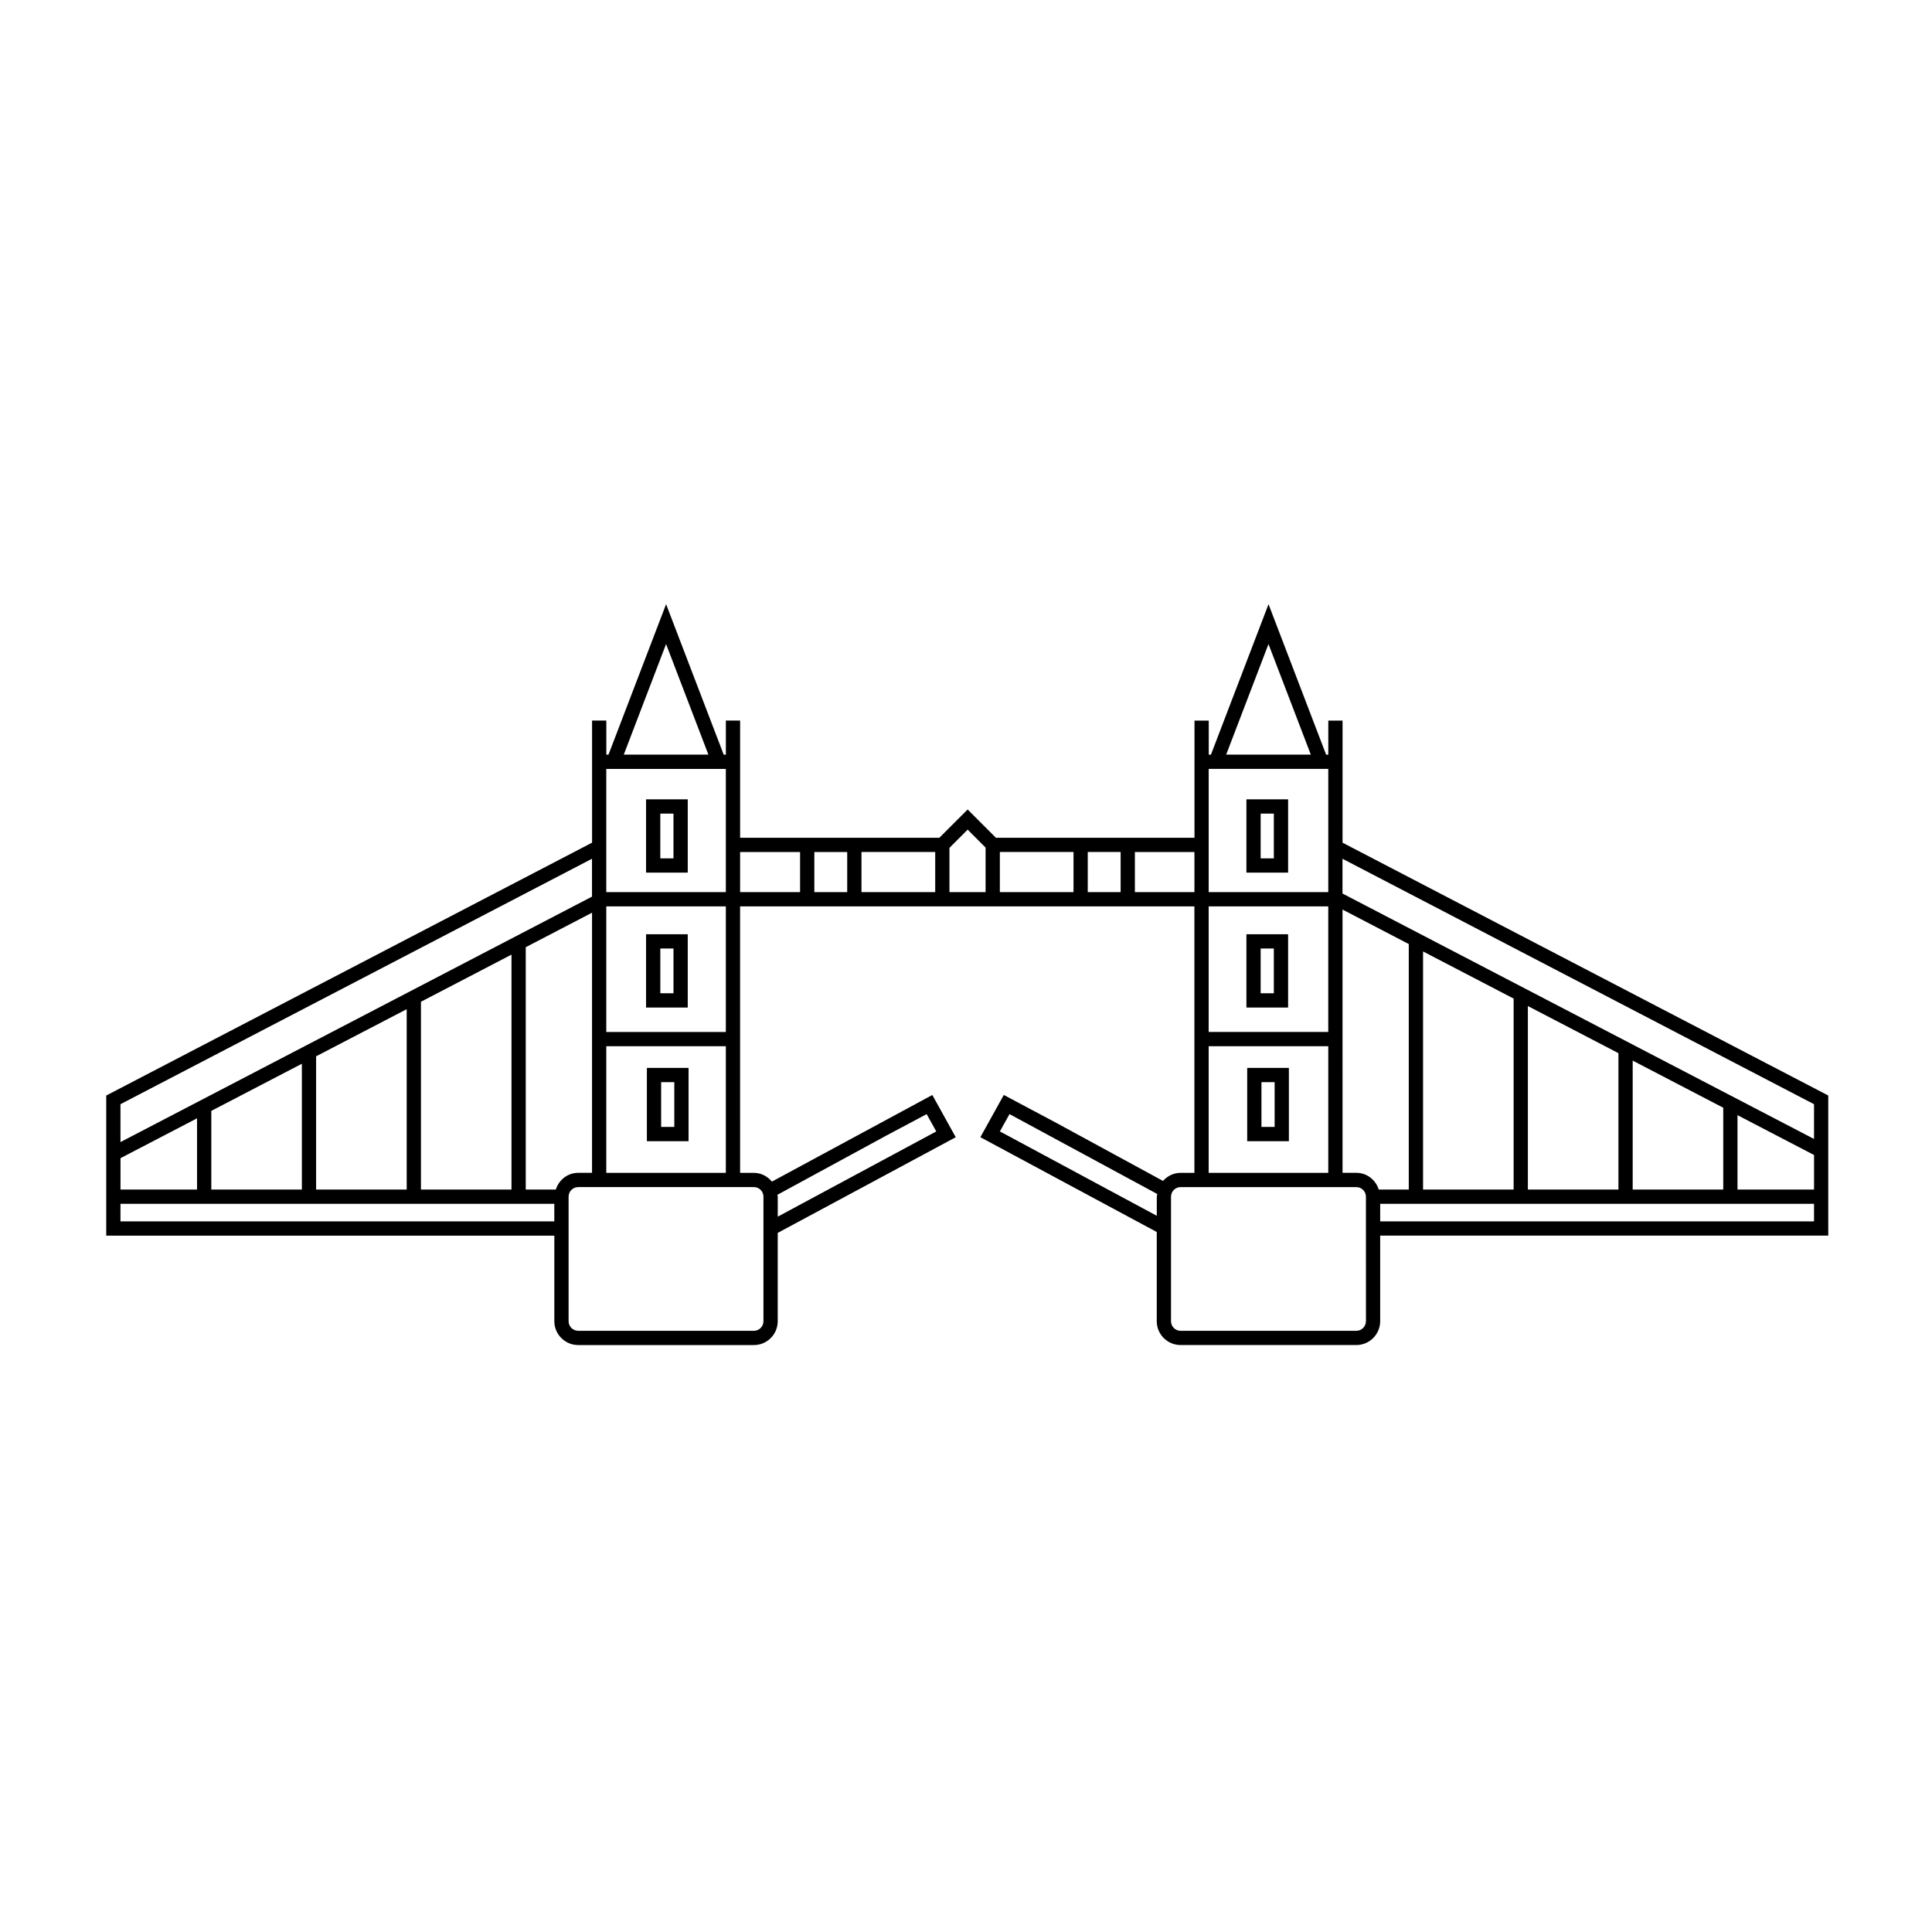 <?xml version="1.0" encoding="UTF-8"?>
<!-- Uploaded to: SVG Repo, www.svgrepo.com, Generator: SVG Repo Mixer Tools -->
<svg fill="#000000" width="800px" height="800px" version="1.1" viewBox="144 144 512 512" xmlns="http://www.w3.org/2000/svg">
 <g>
  <path d="m499.79 345.88v-10.918h-3.777v9.027h-0.578l-15.262-39.871-15.262 39.871h-0.578v-9.027h-3.777v9.027h-0.004v22.023h-52.629l-7.488-7.492-7.496 7.492h-52.801v-31.051h-3.777v9.027h-0.574l-15.266-39.871-15.266 39.871h-0.574v-9.027h-3.777v32.352l-128.75 67.012v37.133h118.75v22.68c0 3.481 2.836 6.316 6.332 6.316h46.559c3.477 0 6.309-2.832 6.309-6.316v-23.41l47.176-25.352-6.207-11.195-42.508 22.957c-1.152-1.379-2.832-2.316-4.769-2.316h-3.664l-0.004-70.621h120.4v70.613h-3.656c-1.867 0-3.508 0.852-4.664 2.144l-28.203-15.34-13.992-7.445-6.207 11.195 46.742 25.121v23.645c0 3.481 2.832 6.316 6.324 6.316h46.559c3.488 0 6.328-2.832 6.328-6.316v-22.68h118.75l-0.004-21.68v-15.453l-128.72-67.004zm124.95 113.36h-20.285v-19.711l20.285 10.559zm-24.062 0h-24v-34.168l24 12.488zm-27.777 0h-24v-48.629l24 12.488zm-27.777 0h-24v-63.094l24 12.488zm-27.777 0h-7.961c-0.816-2.551-3.125-4.43-5.945-4.43h-3.656l-0.004-69.766 17.559 9.141v65.055zm-21.34-78.82h-31.691v-32.652h31.691zm-15.844-65.738 11.219 29.301h-22.434zm-73.137 53.219 0.059-0.059v0.059zm1.945 1.887h19.52v10.629h-19.52zm23.293 0h8.711v10.629h-8.711zm-27.074-1.168v11.801h-9.574v-11.734l4.82-4.828zm-32.891 1.168h19.539v10.629h-19.539zm-3.781 10.633h-8.711v-10.629h8.711zm-32.164 0h-31.684v-32.652h31.684zm-45.062 78.82h-7.965v-64.223l17.566-9.145v68.938h-3.656c-2.824 0-5.129 1.879-5.945 4.43zm-115.36 0v-8.316l20.285-10.559v18.879zm24.066-20.848 24-12.488v33.336h-24zm27.773-14.461 24.008-12.488v47.797h-24.008zm27.785-14.457 23.992-12.488v62.25h-23.992zm64.961-94.793 11.215 29.301h-22.426zm-144.59 121.94 124.96-65.047v10.039l-124.96 65.047zm0 31.055v-4.656h114.97v4.656zm202.93-22.723 10.715-5.703 2.551 4.59-42.012 22.586v-5.301c0-0.172-0.086-0.316-0.102-0.488zm-35.059 13.637c1.391 0 2.527 1.137 2.527 2.539v33.004c0 1.402-1.137 2.539-2.527 2.539h-46.559c-1.406 0-2.555-1.137-2.555-2.539v-33.004c0-1.402 1.148-2.539 2.555-2.539zm-39.125-3.777v-33.555h31.684v33.555zm31.684-37.332h-31.684v-33.277h31.684zm3.781-47.691h15.891v10.629h-15.891zm104.62 10.633v-10.629h15.781v10.629zm51.246 3.777v33.277h-31.691v-33.277zm-31.688 37.059h31.691v33.555h-31.691zm-53.992 23.297-1.344-0.715 2.551-4.59 39.172 21.18c-0.031 0.242-0.141 0.453-0.141 0.699v5.066zm95.66 49.582c0 1.402-1.145 2.539-2.551 2.539h-46.559c-1.402 0-2.543-1.137-2.543-2.539v-33.004c0-1.402 1.145-2.539 2.543-2.539h46.559c1.406 0 2.551 1.137 2.551 2.539l0.008 33.004zm3.781-26.461v-4.656h114.97v4.656zm114.97-31.055v9.211l-124.96-65.043v-9.211z"/>
  <path d="m326.26 355.83h-11.047v19.422h11.047zm-3.781 15.648h-3.492v-11.863h3.492z"/>
  <path d="m326.26 411.01v-19.422h-11.047v19.422zm-7.269-15.648h3.492v11.863h-3.492z"/>
  <path d="m315.43 446.43h11.047v-19.422h-11.047zm3.777-15.648h3.492v11.863h-3.492z"/>
  <path d="m485.36 355.83h-11.047v19.422h11.047zm-3.781 15.648h-3.492v-11.863h3.492z"/>
  <path d="m485.36 411.01v-19.422h-11.047v19.422zm-7.273-15.648h3.492v11.863h-3.492z"/>
  <path d="m474.52 446.43h11.047v-19.422h-11.047zm3.777-15.648h3.492v11.863h-3.492z"/>
 </g>
</svg>